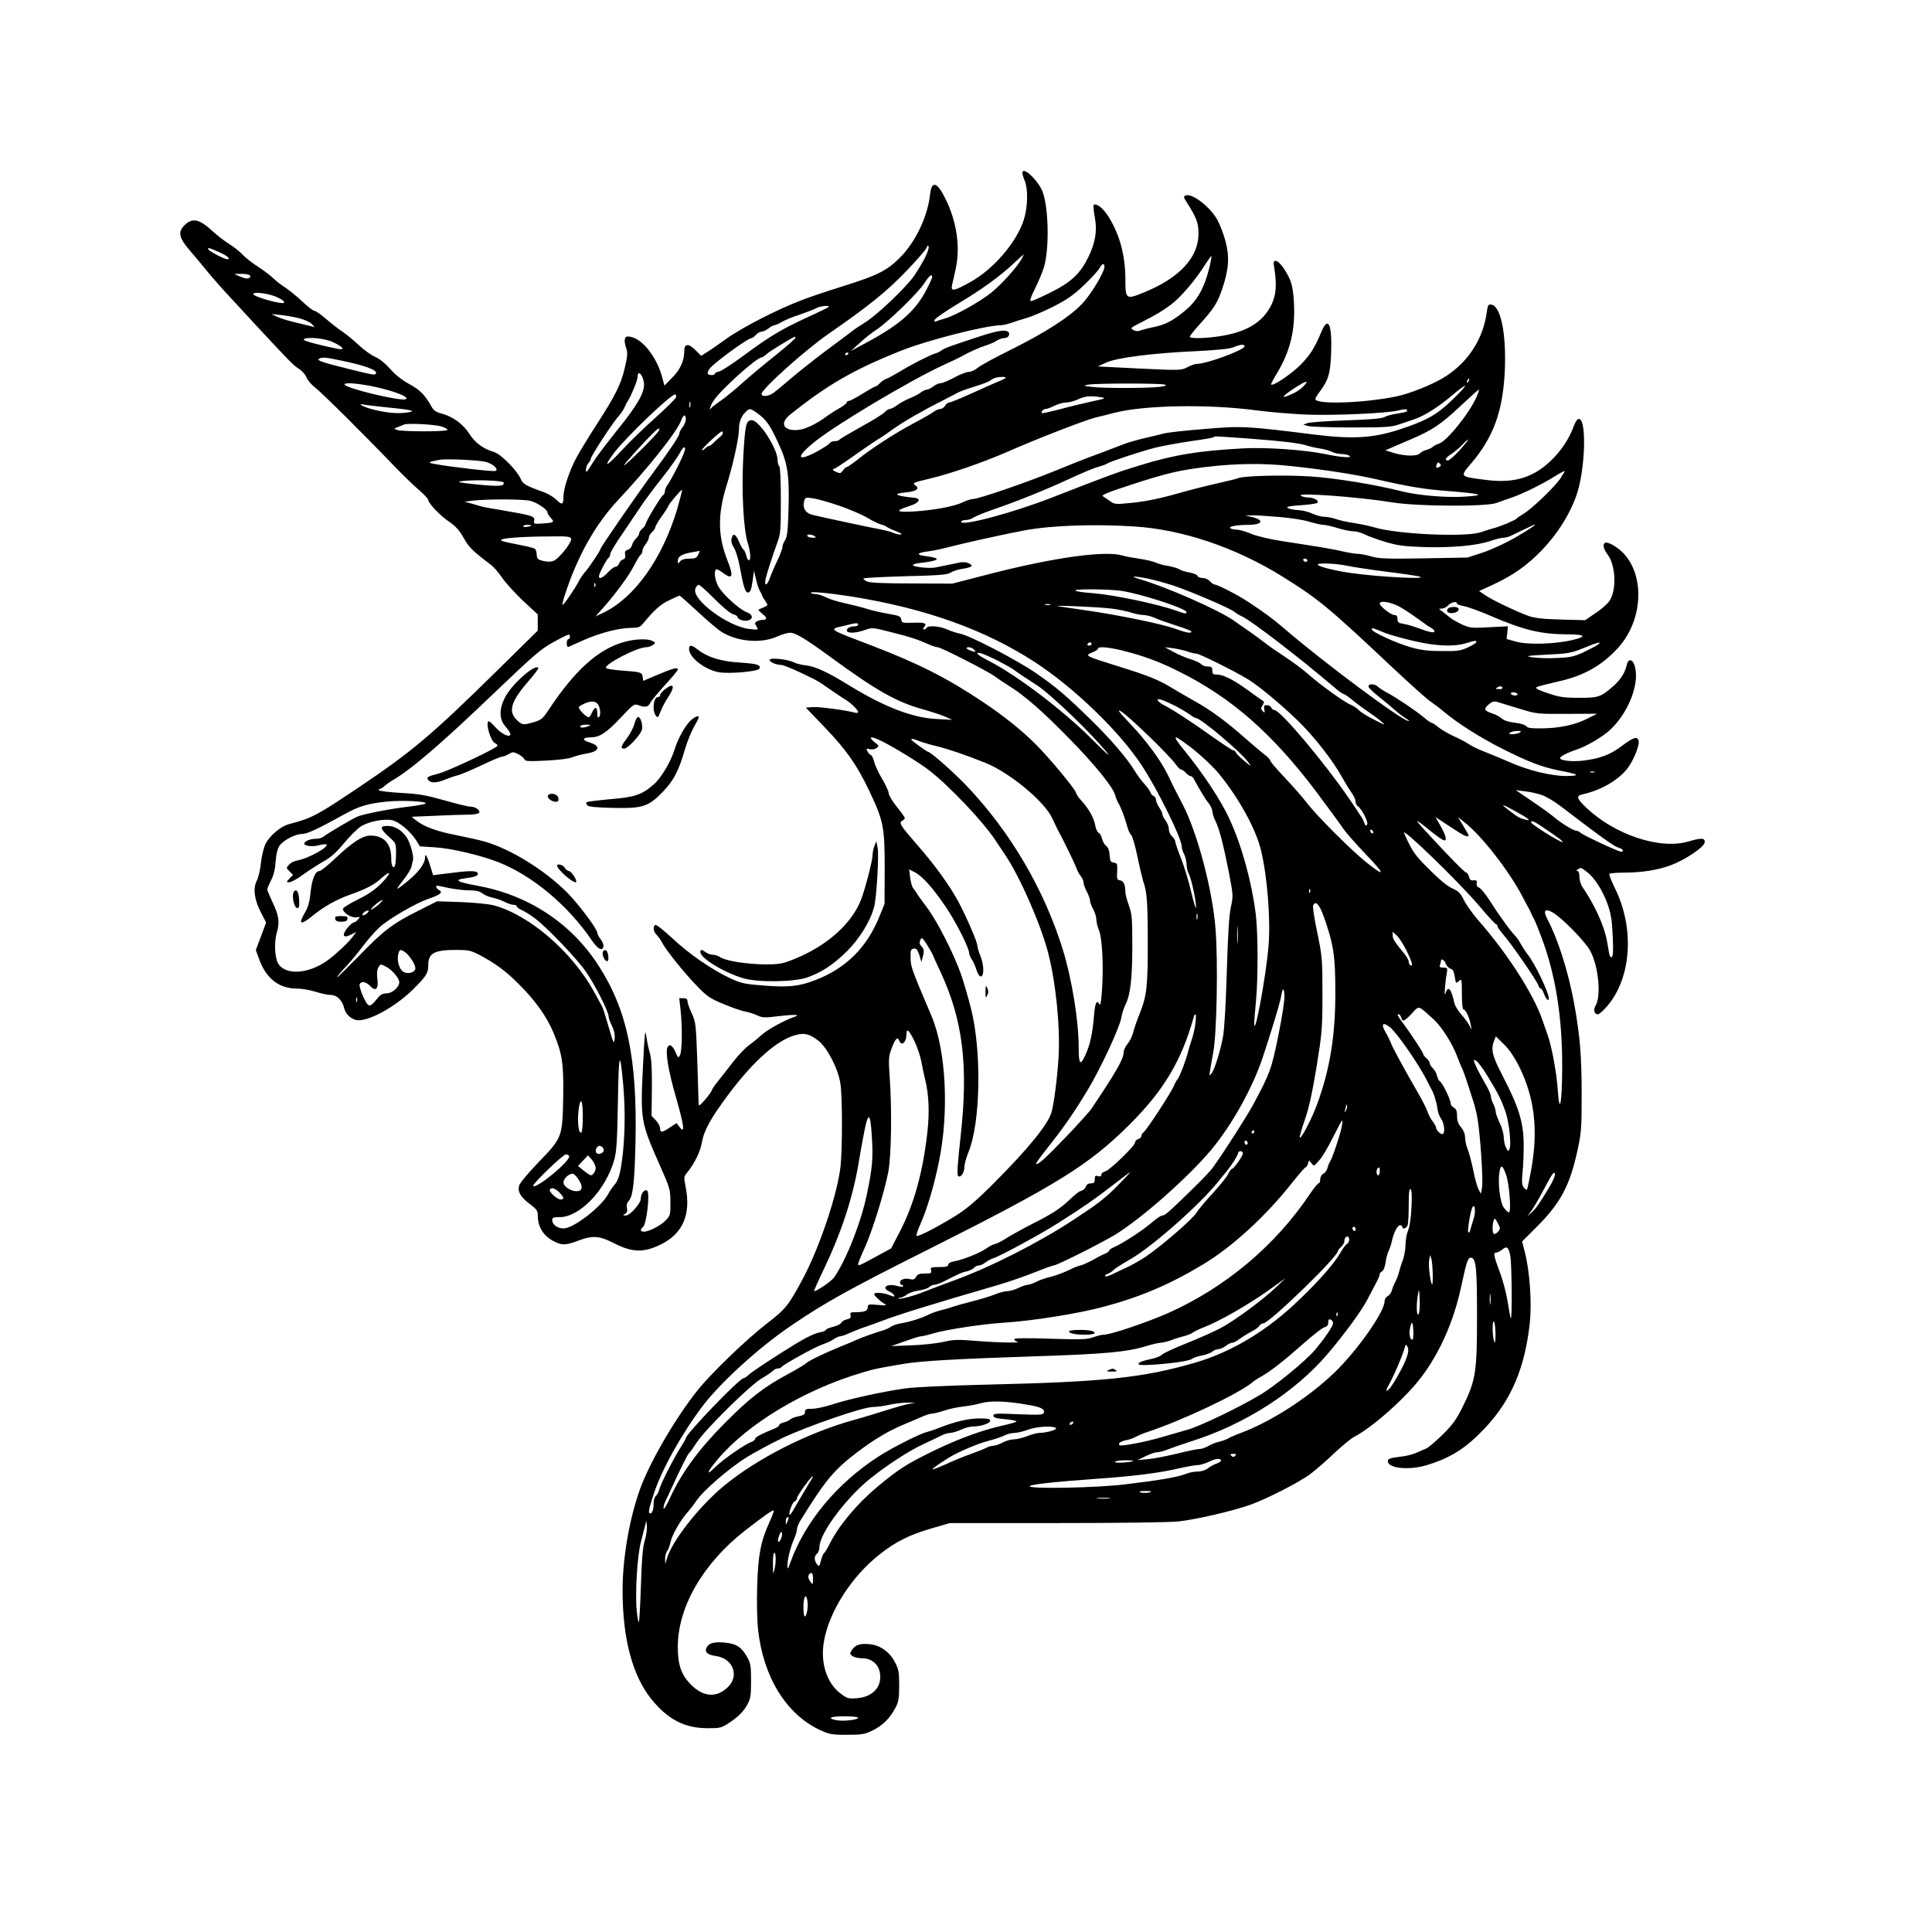 <?xml version="1.0" encoding="UTF-8" standalone="yes"?>
<svg version="1.0" xmlns="http://www.w3.org/2000/svg" width="900pt" height="900pt" viewBox="0 0 1200 1200" preserveAspectRatio="xMidYMid meet">
  <g transform="translate(0,1200) scale(0.1,-0.1)" fill="#000000" stroke="none">
    <path d="M6350 10926 c0 -7 7 -30 15 -49 21 -51 19 -162 -5 -239 -43 -140
-190 -312 -335 -391 -101 -56 -120 -59 -112 -19 4 15 14 61 23 102 30 138 6
298 -66 440 -50 101 -84 109 -93 23 -15 -138 -91 -298 -189 -395 -82 -81 -139
-109 -359 -178 -90 -28 -204 -66 -254 -86 -154 -59 -371 -171 -466 -240 -50
-36 -105 -74 -122 -84 l-32 -20 -37 37 c-43 42 -68 39 -68 -8 0 -60 -24 -113
-74 -164 l-49 -50 -13 48 c-36 138 -135 257 -215 257 -22 0 -25 -29 -8 -77 8
-24 6 -49 -10 -117 -25 -105 -58 -171 -174 -351 -50 -77 -107 -171 -128 -210
-41 -76 -79 -190 -79 -235 0 -55 -8 -60 -43 -25 -18 17 -54 40 -82 49 -109 39
-128 50 -141 82 -22 51 -120 151 -162 165 -72 22 -121 58 -157 115 -39 61
-105 108 -174 126 -32 8 -48 19 -60 41 -40 72 -70 104 -138 141 -46 25 -88 58
-119 94 -29 33 -65 63 -93 75 -25 11 -70 43 -101 72 -30 28 -75 66 -100 83
-25 16 -72 53 -105 81 -32 28 -65 51 -73 51 -8 0 -41 26 -75 58 -34 32 -81 70
-105 86 -24 15 -58 41 -75 58 -18 17 -61 50 -97 73 -36 23 -78 57 -95 75 -16
18 -55 48 -85 67 -30 19 -73 52 -95 73 -85 79 -128 90 -177 43 -44 -42 -38
-77 27 -154 30 -35 81 -95 112 -134 31 -38 91 -106 133 -151 41 -45 122 -132
180 -195 199 -214 224 -240 257 -260 19 -12 40 -36 47 -54 8 -18 31 -45 52
-61 39 -29 307 -295 489 -485 55 -57 126 -126 158 -153 31 -27 57 -54 57 -61
0 -21 77 -101 132 -137 38 -26 61 -52 88 -99 33 -59 54 -80 173 -170 15 -12
45 -47 67 -79 21 -31 80 -95 129 -142 l91 -84 0 -51 0 -50 -248 -244 c-409
-403 -533 -508 -872 -735 -255 -171 -280 -184 -425 -223 -51 -13 -119 -71
-145 -121 -11 -21 -24 -74 -29 -117 -4 -43 -16 -94 -26 -113 -25 -48 -15 -120
26 -198 l32 -62 -32 -86 -32 -85 25 -68 c44 -112 122 -171 229 -171 30 0 83
-9 117 -20 34 -11 77 -20 96 -20 36 0 70 -33 81 -79 8 -38 41 -70 78 -77 68
-12 237 79 350 190 83 83 95 101 95 151 0 75 36 95 176 95 71 0 89 -4 138 -29
101 -53 170 -104 246 -181 105 -104 173 -200 216 -300 57 -135 66 -197 62
-415 -5 -239 -6 -242 -157 -398 -64 -67 -113 -126 -117 -142 -10 -38 11 -72
69 -115 38 -28 47 -41 47 -65 0 -76 34 -131 102 -166 49 -25 74 -24 155 7 82
31 127 28 211 -15 116 -60 186 -63 289 -14 144 67 197 189 161 365 -11 54 -11
60 10 85 47 59 81 128 91 185 14 78 54 151 169 305 153 204 300 334 413 364
56 15 85 8 141 -34 55 -42 123 -172 138 -267 12 -80 13 -394 1 -512 -18 -170
-129 -502 -233 -698 -90 -168 -108 -191 -224 -280 -128 -99 -340 -303 -427
-410 -137 -170 -301 -450 -362 -620 -67 -187 -109 -434 -108 -635 1 -296 62
-524 180 -670 101 -124 203 -178 344 -179 78 -1 89 2 130 28 63 41 98 75 122
121 19 34 22 56 22 145 0 94 -3 110 -25 149 -34 60 -66 81 -132 88 -69 7 -104
-1 -118 -28 -16 -29 2 -47 58 -55 107 -16 146 -125 71 -195 -71 -67 -153 -59
-231 21 -57 59 -78 121 -78 231 0 249 158 521 421 725 128 99 169 127 175 122
2 -3 -10 -36 -27 -73 -54 -119 -70 -202 -76 -395 -3 -104 -1 -216 6 -275 32
-290 174 -521 381 -619 60 -28 74 -31 170 -31 95 0 111 3 162 28 61 30 105 74
140 140 19 35 23 58 23 137 0 83 -3 102 -26 145 -31 62 -90 105 -152 112 -62
7 -93 -2 -114 -33 -16 -25 -16 -27 2 -40 10 -8 38 -14 62 -14 58 0 102 -39
109 -95 12 -84 -47 -146 -145 -153 -52 -4 -60 -1 -101 30 -87 66 -127 195
-101 330 33 182 173 399 344 533 100 80 190 124 330 164 l107 31 659 0 c380 0
701 4 759 10 111 12 337 64 452 105 102 37 297 137 368 189 31 23 98 81 147
128 50 47 106 93 125 103 113 58 324 245 420 374 116 155 200 347 246 561 33
155 42 182 62 178 30 -6 36 -61 36 -363 0 -348 -7 -397 -90 -565 -38 -76 -62
-110 -123 -170 -42 -41 -87 -80 -101 -86 -14 -6 -42 -19 -64 -28 -21 -9 -59
-19 -85 -22 -75 -9 -91 -14 -91 -29 0 -46 134 -59 246 -24 149 46 242 106 361
233 161 173 244 369 275 650 13 124 0 315 -30 435 l-18 70 88 88 c149 148 209
259 256 478 24 109 26 140 26 345 0 246 -11 374 -49 580 -36 190 -100 391
-162 507 -29 55 -20 72 25 49 57 -29 207 -182 240 -243 51 -96 68 -281 32
-340 -15 -24 -7 -53 14 -53 8 0 33 21 55 47 154 174 176 487 51 737 -21 44
-37 83 -34 88 3 4 42 8 87 8 113 0 209 15 292 45 90 33 209 112 213 143 4 28
-21 29 -99 6 -177 -54 -464 42 -641 214 -55 53 -59 69 -20 78 110 24 212 81
274 153 38 45 82 147 76 178 -6 32 -32 25 -104 -30 -75 -56 -136 -79 -247 -92
-63 -7 -137 1 -137 16 0 11 44 34 105 54 64 22 163 81 208 124 119 113 187
301 147 405 -13 34 -38 33 -45 -1 -11 -50 -38 -94 -85 -135 -76 -67 -92 -73
-215 -72 -94 0 -122 5 -193 29 -59 20 -79 31 -68 37 8 5 65 19 125 33 166 36
277 98 380 210 174 191 168 507 -11 627 -22 16 -49 28 -60 28 -26 0 -23 -35 7
-74 51 -67 57 -220 12 -288 -12 -18 -51 -53 -87 -76 l-64 -44 -151 4 c-111 3
-163 9 -200 22 -73 26 -226 99 -270 129 l-38 26 87 40 c125 58 211 119 302
213 96 100 172 219 214 337 55 150 67 470 19 479 -11 2 -21 -12 -34 -45 -29
-79 -80 -156 -144 -216 -109 -104 -229 -140 -399 -118 -168 21 -166 19 -95
102 140 164 199 327 210 584 9 225 -26 395 -84 403 -19 3 -22 -3 -28 -45 -22
-164 -111 -305 -250 -397 -73 -49 -228 -112 -320 -130 -209 -41 -495 -49 -495
-14 0 5 11 24 24 41 58 78 69 115 74 247 6 175 -18 229 -59 133 -44 -104 -66
-140 -126 -204 -55 -57 -176 -140 -188 -127 -2 2 14 33 36 69 83 138 115 268
106 440 -4 68 -11 111 -26 145 -28 62 -68 114 -88 114 -13 0 -15 -8 -7 -52 15
-100 10 -161 -19 -221 -52 -105 -145 -164 -301 -192 -98 -17 -206 -20 -206 -6
0 5 26 38 58 73 93 103 112 133 144 225 41 124 46 198 19 298 -12 44 -34 101
-49 128 -43 80 -157 169 -197 153 -15 -6 -15 -9 4 -39 63 -99 75 -131 75 -197
1 -148 -117 -276 -338 -366 -112 -46 -116 -43 -116 78 0 151 -35 282 -107 396
-31 49 -75 83 -90 69 -3 -4 0 -38 7 -76 16 -85 4 -156 -40 -248 -51 -103 -106
-155 -232 -218 -60 -30 -116 -55 -124 -55 -10 0 -3 22 25 78 21 42 46 102 55
132 37 124 28 401 -15 485 -38 73 -119 142 -119 101z m-606 -529 c-15 -29 -44
-77 -64 -107 -49 -72 -227 -242 -304 -291 -34 -21 -70 -45 -81 -54 -11 -9 -82
-62 -159 -119 -76 -57 -177 -137 -225 -178 -47 -41 -97 -82 -111 -91 -29 -20
-70 -22 -70 -4 0 30 271 273 417 374 242 167 362 264 476 383 65 67 124 134
130 148 10 21 13 22 15 8 2 -9 -9 -40 -24 -69z m-4383 37 c54 -24 75 -44 49
-44 -16 0 -108 48 -115 60 -9 15 2 12 66 -16z m4988 -36 c-26 -51 -128 -165
-195 -218 -72 -57 -221 -140 -284 -158 -19 -5 -43 -13 -53 -17 -13 -6 -16 -3
-11 9 3 9 66 52 140 97 155 93 264 172 349 252 33 31 61 56 63 57 1 0 -3 -10
-9 -22z m1166 -46 c-34 -144 -79 -223 -167 -292 -67 -54 -115 -78 -180 -91
-29 -6 -65 -15 -80 -20 -19 -8 -33 -7 -48 1 -21 11 -19 14 41 44 102 52 131
69 191 113 60 45 151 150 211 246 20 31 39 57 41 57 2 0 -2 -26 -9 -58z m-655
-8 c0 -34 -86 -177 -140 -232 -77 -81 -225 -176 -437 -282 -100 -49 -195 -101
-211 -115 -16 -14 -41 -25 -56 -25 -14 0 -54 -16 -89 -35 -35 -19 -73 -35 -84
-35 -11 0 -32 -9 -46 -20 -14 -11 -32 -20 -40 -20 -8 0 -25 -8 -38 -18 -13
-10 -44 -26 -69 -36 -25 -10 -59 -29 -77 -42 -17 -13 -38 -24 -46 -24 -8 0
-22 -9 -32 -20 -11 -12 -77 -53 -147 -91 -70 -39 -131 -75 -134 -80 -3 -5 -16
-9 -29 -9 -13 0 -28 -6 -32 -13 -4 -7 -39 -30 -76 -50 -125 -68 -138 -40 -24
53 128 106 585 379 803 481 60 27 116 54 124 59 32 20 107 53 148 66 23 7 52
20 64 29 13 8 33 15 46 15 27 0 41 28 21 41 -20 13 -77 2 -194 -37 -170 -56
-199 -67 -215 -79 -8 -7 -26 -16 -40 -20 -36 -11 -150 -69 -223 -114 -35 -21
-72 -41 -84 -45 -11 -4 -28 -15 -38 -26 -10 -11 -22 -20 -26 -20 -5 0 -41 -20
-81 -45 -40 -25 -78 -45 -85 -45 -7 0 -13 -4 -13 -9 0 -5 -21 -22 -47 -37 -27
-15 -59 -36 -73 -46 -68 -52 -142 -87 -189 -89 -87 -5 -109 44 -43 96 228 183
394 279 682 394 163 66 529 160 629 161 14 1 44 8 66 16 22 8 64 21 92 29 29
8 102 39 162 69 87 44 126 71 193 134 46 44 90 92 97 106 16 29 31 34 31 10z
m-5316 -50 c20 -8 11 -24 -12 -24 -9 1 -30 7 -47 15 l-30 13 37 1 c20 1 43 -2
52 -5z m4246 -15 c0 -7 -20 -49 -44 -94 -67 -122 -164 -206 -368 -315 l-93
-50 55 50 c30 28 79 67 109 86 70 47 254 225 293 286 30 47 48 60 48 37z
m-4071 -124 c38 -18 51 -29 44 -36 -11 -11 -178 35 -189 52 -12 20 93 8 145
-16z m3427 -62 c-3 -4 -62 -32 -129 -63 -161 -74 -235 -118 -392 -234 -71 -53
-142 -99 -157 -103 -16 -3 -28 -9 -28 -14 0 -11 -37 -12 -44 -1 -3 5 2 18 10
30 24 35 239 192 262 192 5 0 17 9 27 20 10 11 26 20 35 20 10 0 29 9 43 20
14 11 31 20 37 20 7 0 27 9 44 19 17 11 67 32 111 46 44 15 91 33 105 41 26
14 89 20 76 7z m-3291 -69 c33 -8 69 -24 80 -35 l20 -21 -20 5 c-11 3 -54 13
-95 23 -41 9 -93 25 -115 35 l-40 18 55 -5 c30 -3 82 -12 115 -20z m3085 -123
c0 -5 -53 -51 -117 -103 -65 -51 -158 -129 -208 -173 -49 -45 -112 -96 -140
-115 -27 -19 -53 -38 -57 -44 -17 -25 -7 11 12 42 40 65 269 272 301 272 5 0
19 10 31 21 17 16 145 95 176 108 1 1 2 -3 2 -8z m-2874 -25 c65 -30 82 -52
33 -43 -116 23 -218 51 -213 58 11 19 128 9 180 -15z m5664 -27 c0 -22 -234
-109 -295 -109 -12 0 -39 -9 -60 -21 -39 -20 -44 -20 -299 -8 l-258 13 53 24
c69 31 291 59 560 71 134 7 206 14 230 24 41 18 69 21 69 6z m-2460 -43 c0 -3
-4 -8 -10 -11 -5 -3 -10 -1 -10 4 0 6 5 11 10 11 6 0 10 -2 10 -4z m-3149 -46
c148 -30 226 -60 214 -80 -7 -11 -13 -10 -160 26 -173 43 -209 55 -194 65 20
12 36 11 140 -11z m1879 -147 c1 -56 -43 -132 -161 -278 -66 -82 -137 -176
-156 -207 -20 -32 -37 -58 -39 -58 -11 0 -2 41 11 54 8 8 15 21 15 28 0 15
141 231 176 268 12 14 28 36 33 50 6 14 15 32 21 40 21 33 60 128 60 147 0 54
38 11 40 -44z m2245 39 c-6 -5 -26 -15 -45 -22 -19 -8 -92 -40 -162 -72 -70
-32 -134 -58 -142 -58 -8 0 -20 -9 -26 -20 -6 -11 -19 -20 -29 -20 -10 0 -29
-8 -42 -18 -13 -10 -69 -42 -124 -71 -112 -59 -271 -162 -351 -228 -30 -23
-58 -43 -63 -43 -6 0 -17 -10 -25 -22 -14 -19 -18 -20 -43 -9 -23 11 -25 15
-11 20 9 3 40 23 70 44 115 81 184 128 212 145 16 9 56 37 89 61 59 42 180
112 302 173 33 17 67 35 75 39 26 15 52 26 130 50 41 13 82 28 90 35 21 16 41
22 75 23 16 1 25 -3 20 -7z m2878 -17 c-3 -9 -8 -14 -10 -11 -3 3 -2 9 2 15 9
16 15 13 8 -4z m-1024 -31 c-24 -26 -57 -46 -105 -64 -41 -16 -19 7 49 51 70
45 91 50 56 13z m-5808 1 c136 -26 255 -69 230 -84 -26 -17 -381 69 -381 91 0
12 60 9 151 -7z m4944 6 c14 -6 5 -9 -35 -14 -73 -9 -351 -9 -420 0 -53 7 -54
8 -20 14 50 9 451 9 475 0z m1783 -97 c-97 -93 -160 -128 -336 -185 -156 -50
-285 -57 -512 -29 -432 54 -455 55 -682 36 -117 -9 -231 -22 -253 -27 -22 -6
-76 -19 -120 -29 -44 -10 -100 -26 -125 -35 -25 -10 -74 -28 -110 -42 -36 -14
-87 -33 -115 -43 -27 -10 -128 -50 -223 -89 -184 -74 -466 -171 -502 -171 -11
0 -38 -9 -59 -19 -49 -26 -182 -50 -306 -58 -112 -6 -119 4 -24 35 58 18 74
45 29 50 -122 12 -141 26 -50 34 61 6 84 23 57 42 -22 17 -20 17 95 45 121 29
315 96 457 157 197 87 494 202 563 220 35 8 88 22 119 30 189 48 585 55 884
15 83 -11 220 -22 305 -26 178 -7 502 8 573 25 26 7 51 10 54 6 11 -11 -4 -17
-59 -25 -29 -4 -64 -13 -78 -21 -18 -10 -89 -16 -240 -21 -118 -4 -226 -12
-240 -17 l-25 -10 30 -8 c17 -5 138 -9 270 -9 208 0 247 2 295 19 30 10 73 25
95 32 62 21 154 79 235 149 41 35 77 61 80 58 3 -2 -34 -43 -82 -89z m157 29
c-42 -102 -187 -283 -238 -299 -12 -3 -29 -12 -37 -19 -8 -8 -27 -16 -42 -20
-15 -4 -32 -13 -39 -21 -16 -19 -92 -18 -160 2 l-54 17 30 13 c17 8 72 31 123
53 137 58 192 95 313 209 60 56 111 102 114 102 3 0 -2 -17 -10 -37z m-4975
-8 c0 -8 -55 -63 -123 -124 -68 -60 -164 -153 -215 -208 -97 -105 -120 -113
-48 -16 72 95 349 361 379 363 4 0 7 -7 7 -15z m2635 -2 c38 -6 35 -8 -60 -28
-55 -12 -145 -34 -199 -49 -55 -14 -101 -24 -104 -22 -8 8 9 26 24 26 8 0 32
9 54 20 22 11 54 20 72 20 18 0 51 9 73 19 43 21 78 24 140 14z m-2548 -60
c-3 -10 -5 -4 -5 12 0 17 2 24 5 18 2 -7 2 -21 0 -30z m-1877 -4 c157 -15 186
-24 105 -33 -61 -6 -133 2 -217 26 -49 14 -81 35 -38 25 14 -3 81 -11 150 -18z
m2297 -38 c51 -37 75 -70 124 -176 61 -129 72 -198 67 -407 -4 -143 -8 -181
-21 -202 -10 -14 -17 -33 -17 -43 0 -10 -15 -50 -33 -88 -19 -39 -39 -87 -46
-107 -16 -47 -35 -51 -26 -5 8 36 43 144 74 229 19 51 21 79 21 262 0 126 -4
207 -10 211 -5 3 -10 20 -10 36 0 72 -114 249 -161 249 -35 0 -41 -28 -52
-221 -12 -213 0 -456 28 -543 17 -55 20 -106 6 -106 -5 0 -12 13 -16 30 -4 16
-11 33 -17 36 -5 3 -18 26 -28 50 -22 49 -37 56 -46 19 -4 -16 1 -36 15 -58
12 -19 28 -72 36 -118 21 -117 34 -159 49 -159 17 0 23 16 32 82 l7 53 12 -50
c6 -27 16 -59 22 -70 7 -11 14 -27 17 -35 3 -8 13 -25 22 -37 15 -22 15 -23
-12 -35 -16 -7 -31 -13 -33 -15 -2 -1 8 -12 22 -24 33 -25 34 -39 5 -39 -13 0
-30 -5 -38 -10 -13 -8 -13 -13 -1 -31 13 -22 13 -22 -42 -16 -133 13 -362 183
-338 250 4 12 13 23 19 25 6 2 50 -37 99 -87 50 -50 100 -92 116 -96 15 -4 27
-11 27 -16 0 -15 39 -30 65 -23 36 9 32 38 -8 52 -45 16 -153 115 -177 163
-20 38 -26 89 -13 102 3 4 21 -4 39 -18 63 -48 73 -29 35 67 -63 157 -65 289
-8 473 39 124 77 296 77 349 0 44 13 79 40 106 26 26 29 26 77 -9z m-447 -35
c0 -13 -9 -35 -20 -49 -11 -14 -20 -31 -20 -38 0 -16 -55 -99 -159 -239 -99
-134 -331 -469 -331 -479 0 -10 -76 -124 -98 -146 -10 -11 -27 -36 -37 -55
-25 -49 -96 -152 -101 -147 -2 2 4 31 15 63 78 241 189 437 330 588 186 198
369 428 392 495 13 37 29 41 29 7z m-1517 -45 c20 -7 37 -16 37 -21 0 -12
-286 -12 -315 0 -19 7 -19 8 5 17 14 6 32 13 40 16 23 10 190 1 233 -12z
m1348 -28 c-13 -24 -203 -213 -214 -213 -8 0 112 133 186 206 27 27 41 30 28
7z m399 -13 c0 -5 -7 -15 -16 -22 -9 -7 -26 -23 -39 -35 -12 -13 -26 -23 -30
-23 -5 0 -17 -7 -27 -17 -10 -9 -18 -12 -18 -8 0 10 112 115 123 115 4 0 7 -4
7 -10z m3280 -35 c209 -16 312 -29 352 -44 13 -4 45 -12 73 -16 27 -4 62 -13
77 -21 15 -8 42 -14 60 -14 18 0 40 -5 48 -10 26 -16 -48 -12 -151 10 -127 26
-369 43 -509 35 -275 -15 -425 -39 -642 -106 -135 -41 -171 -54 -538 -197
-244 -96 -570 -183 -570 -153 0 6 12 11 28 11 15 0 38 7 50 16 12 8 66 30 120
49 144 49 309 115 468 188 77 36 160 71 185 77 24 7 49 15 54 20 16 12 212 77
303 100 46 11 145 29 219 40 74 10 138 21 141 24 7 8 -3 8 232 -9z m1334 -27
c-47 -58 -99 -108 -111 -108 -23 0 -14 18 20 39 17 11 48 36 66 55 39 40 54
48 25 14z m-4889 -135 c-27 -54 -57 -109 -67 -122 -10 -13 -18 -32 -18 -42 0
-10 -6 -22 -13 -26 -14 -9 -107 -164 -107 -179 0 -5 -9 -17 -20 -27 -11 -9
-20 -23 -20 -30 0 -8 -9 -22 -19 -31 -11 -10 -22 -28 -25 -41 -3 -13 -15 -27
-27 -30 -16 -5 -20 -13 -16 -31 3 -17 -1 -25 -14 -29 -10 -3 -21 -15 -24 -26
-4 -10 -13 -19 -21 -19 -9 0 -30 -16 -48 -35 -33 -35 -56 -45 -56 -25 0 16 48
108 60 115 5 3 10 14 10 23 0 9 34 67 76 127 41 61 94 139 118 175 24 36 81
112 127 170 46 58 95 127 109 152 16 31 28 44 34 38 6 -6 -8 -45 -39 -107z
m-1194 17 c45 -13 79 -47 56 -55 -14 -6 -278 25 -377 43 -47 9 -43 12 30 26
41 8 252 -2 291 -14z m5919 -30 c-18 -11 -24 -6 -16 16 5 14 9 15 19 5 9 -9 9
-14 -3 -21z m-920 5 c198 -21 400 -52 525 -81 206 -47 300 -63 450 -74 206
-17 236 -25 115 -34 -118 -9 -301 6 -406 33 -166 42 -412 82 -569 92 -160 10
-415 4 -444 -11 -9 -4 -61 -17 -116 -29 -55 -12 -172 -41 -260 -66 -108 -31
-198 -49 -275 -57 -115 -12 -116 -12 -150 13 -19 13 -37 25 -40 27 -11 7 33
25 178 72 218 71 298 90 467 110 188 22 352 24 525 5z m1672 -77 c-39 -56
-176 -187 -227 -218 -22 -13 -42 -27 -45 -31 -8 -10 -100 -49 -140 -59 -19 -5
-55 -16 -80 -25 -91 -33 -523 -14 -666 30 -27 8 -82 20 -122 26 -40 5 -91 17
-114 25 -22 8 -55 14 -72 14 -17 0 -51 9 -75 20 -24 11 -60 20 -80 21 -20 1
-47 4 -61 9 -35 10 -11 17 82 23 43 3 83 9 89 13 18 11 -19 34 -55 34 -17 0
-38 5 -46 11 -30 21 355 -7 565 -41 156 -26 585 -28 650 -4 22 8 66 24 99 35
66 23 184 81 266 132 30 19 57 33 58 31 2 -1 -10 -22 -26 -46z m-6564 -25 c7
-23 -29 -26 -166 -12 -108 11 -129 15 -97 20 71 11 258 5 263 -8z m1077 -169
c-92 -305 -263 -545 -454 -638 l-52 -25 53 60 c79 90 157 197 189 261 16 31
33 59 39 63 5 3 10 14 10 23 0 9 9 28 20 42 11 14 20 32 20 41 0 9 9 24 20 34
11 10 20 23 20 30 0 6 18 37 40 68 22 30 40 59 40 62 0 10 82 107 86 102 2 -2
-12 -57 -31 -123z m1007 25 c65 -22 143 -56 175 -75 32 -19 69 -37 83 -41 14
-3 30 -10 37 -15 6 -5 33 -18 60 -28 33 -13 41 -19 25 -20 -13 0 -32 5 -43 10
-10 6 -45 15 -76 21 -61 11 -361 75 -426 91 -43 10 -63 42 -53 83 7 26 9 27
54 20 26 -3 100 -24 164 -46z m-1917 30 c44 -12 105 -54 105 -71 0 -7 10 -22
21 -35 26 -27 20 -30 -57 -35 -47 -3 -50 -2 -46 19 5 26 -13 32 -195 63 -67
11 -128 22 -135 25 -7 2 -33 10 -58 17 l-45 12 55 7 c96 10 313 9 355 -2z
m4651 -100 c71 -6 155 -19 188 -30 34 -10 72 -19 86 -19 14 0 54 -9 88 -20 35
-11 79 -20 98 -20 19 0 52 -9 72 -20 20 -10 78 -31 127 -46 75 -22 115 -28
240 -32 173 -5 330 9 412 38 32 11 68 20 81 20 13 0 36 6 50 14 30 15 122 58
137 65 33 13 -24 -26 -115 -79 -58 -33 -148 -75 -200 -92 l-95 -31 -271 -5
c-229 -4 -280 -2 -327 12 -30 9 -68 16 -84 16 -15 0 -57 7 -93 15 -64 15 -117
24 -377 64 -77 12 -158 31 -193 46 -32 14 -72 25 -87 25 -15 0 -34 4 -41 9
-16 10 40 21 113 21 88 1 100 30 20 49 l-40 9 42 1 c23 1 99 -4 169 -10z
m-4646 -53 c0 -2 -11 -6 -25 -8 -14 -3 -25 -1 -25 3 0 5 11 9 25 9 14 0 25 -2
25 -4z m3745 -6 c301 -19 631 -131 922 -312 223 -139 287 -192 684 -566 107
-100 212 -195 234 -209 22 -15 63 -46 90 -69 83 -69 213 -151 345 -219 167
-85 258 -120 365 -141 123 -23 136 -33 44 -34 -94 0 -238 35 -352 86 -45 20
-114 48 -154 64 -39 15 -85 37 -101 49 -17 11 -59 34 -94 49 -34 16 -77 41
-94 55 -18 15 -36 27 -41 27 -5 0 -27 15 -49 34 -46 39 -169 122 -227 153 -23
12 -49 29 -58 37 -19 20 -59 21 -59 2 0 -7 28 -35 63 -62 34 -27 80 -65 102
-85 22 -20 54 -44 70 -53 19 -11 22 -16 10 -13 -52 11 -530 368 -767 572 -75
64 -114 93 -224 166 -66 44 -193 109 -212 109 -5 0 -17 9 -27 20 -10 11 -30
20 -45 20 -16 0 -30 6 -33 14 -3 7 -25 16 -49 20 -23 4 -52 13 -63 20 -11 7
-42 16 -70 21 -27 4 -61 13 -75 20 -14 7 -59 18 -100 24 -41 6 -91 15 -110 21
-107 31 -420 -12 -815 -113 l-240 -62 -250 1 c-174 0 -259 4 -279 12 -16 7
-26 16 -22 19 4 4 121 10 261 14 210 5 258 9 279 22 13 9 44 19 68 23 66 10
78 20 45 35 -23 10 -40 10 -100 -4 -40 -8 -89 -18 -109 -22 -43 -7 -138 4
-138 16 0 4 26 11 58 14 109 13 120 28 27 40 -67 8 -64 21 8 30 28 3 84 15
122 25 91 24 365 85 480 106 167 31 436 40 680 24z m-1985 -60 c12 -8 9 -10
-12 -10 -15 0 -30 5 -33 10 -8 13 25 13 45 0z m-1513 -15 c8 -22 -76 -127
-110 -139 -16 -6 -41 -6 -64 0 -32 8 -38 13 -39 37 -1 15 -5 32 -10 37 -5 5
-45 16 -89 24 -119 24 -128 26 -120 34 10 10 129 19 288 20 116 2 139 0 144
-13z m790 -100 c-10 -21 -19 -25 -56 -25 -30 0 -48 -6 -57 -17 -12 -17 -13
-16 -14 4 0 27 26 42 89 53 25 4 47 8 48 9 0 0 -4 -10 -10 -24z m3783 -35 c0
-5 -4 -10 -9 -10 -6 0 -13 5 -16 10 -3 6 1 10 9 10 9 0 16 -4 16 -10z m247
-34 c37 -8 144 -24 237 -36 92 -11 185 -25 205 -29 90 -22 -235 -6 -419 20
-91 13 -192 37 -204 50 -15 14 104 11 181 -5z m-1232 -81 c38 -8 106 -27 150
-41 109 -36 355 -142 380 -163 11 -9 32 -22 48 -29 53 -22 370 -266 572 -439
27 -24 54 -43 59 -43 5 0 30 -17 55 -37 25 -21 71 -55 101 -75 30 -21 69 -49
85 -64 25 -21 15 -18 -50 16 -44 22 -87 49 -96 60 -9 10 -31 25 -50 33 -42 17
-196 129 -265 191 -28 25 -88 70 -135 101 -46 30 -106 71 -132 92 -27 21 -77
57 -110 80 -34 24 -73 50 -86 60 -99 68 -418 208 -586 257 -66 19 -28 19 60 1z
m-3438 -47 c-3 -8 -6 -5 -6 6 -1 11 2 17 5 13 3 -3 4 -12 1 -19z m3268 -28
c118 -17 405 -110 405 -132 0 -12 -12 -10 -61 8 -118 42 -388 99 -524 110 -49
3 -97 10 -105 15 -21 12 199 11 285 -1z m-1677 -35 c462 -74 832 -207 1142
-409 243 -159 520 -426 659 -636 99 -149 251 -457 251 -508 0 -11 7 -33 15
-48 8 -16 15 -44 15 -62 0 -18 6 -45 14 -60 17 -33 46 -169 45 -209 0 -15 -14
28 -30 96 -16 69 -45 164 -64 211 -19 48 -35 94 -35 102 0 8 -9 23 -20 33 -11
10 -20 30 -20 45 0 15 -9 39 -20 53 -11 14 -20 31 -20 39 0 7 -9 27 -20 43
-11 17 -20 38 -20 48 0 10 -7 20 -15 23 -8 3 -17 14 -20 24 -3 9 -20 33 -38
52 -18 20 -45 56 -60 82 -48 78 -149 196 -268 312 -158 155 -221 208 -344 293
-117 81 -419 238 -475 246 -19 4 -54 15 -78 26 -45 20 -117 26 -127 9 -3 -5
-11 -10 -17 -10 -6 0 -6 6 2 15 20 24 4 30 -70 27 -64 -2 -69 -1 -72 20 -3 20
-13 24 -78 35 -41 7 -104 21 -141 33 -36 11 -98 26 -138 35 -39 8 -89 24 -111
35 -21 11 -50 20 -64 20 -14 0 -27 4 -30 8 -6 10 119 -2 252 -23z m-959 -90
c56 -52 120 -107 144 -124 95 -65 249 -81 351 -36 31 14 69 25 84 25 33 0 96
-38 252 -152 287 -210 409 -278 573 -324 50 -14 112 -34 137 -45 l45 -20 -96
5 c-151 7 -327 75 -548 211 -130 80 -207 116 -264 122 -29 3 -64 12 -79 20
-38 19 -148 30 -148 14 0 -13 41 -31 72 -31 11 0 64 -21 117 -46 118 -57 105
-49 191 -109 39 -27 81 -55 93 -62 30 -17 77 -63 77 -75 0 -6 -10 -8 -22 -4
-56 15 -219 37 -259 34 l-44 -3 116 -121 c137 -143 201 -234 279 -398 88 -186
95 -221 95 -481 l-1 -220 -32 -78 c-78 -193 -208 -322 -399 -395 -100 -39
-167 -46 -325 -33 -114 9 -135 13 -205 46 -115 54 -256 152 -360 250 -51 47
-97 84 -103 80 -16 -10 -12 -43 9 -62 10 -10 26 -32 34 -49 24 -46 139 -190
218 -270 61 -64 80 -76 167 -112 53 -22 114 -43 136 -46 21 -4 53 -15 72 -24
31 -14 46 -14 135 -3 94 11 136 9 93 -5 -53 -17 -163 -77 -196 -106 -20 -18
-57 -49 -83 -68 -26 -18 -71 -66 -101 -105 -29 -38 -72 -92 -94 -120 -22 -27
-40 -54 -40 -60 -1 -5 -19 -30 -40 -55 -38 -42 -40 -43 -41 -20 0 14 -4 131
-8 261 -8 225 -9 238 -34 294 -15 31 -27 66 -27 76 0 14 -7 19 -26 19 l-25 0
8 -72 c12 -106 10 -260 -4 -283 -10 -18 -12 -16 -26 17 -18 42 -36 56 -49 37
-18 -26 2 -148 53 -323 49 -173 55 -223 19 -175 l-18 23 -41 -27 c-49 -33 -61
-34 -61 -5 0 12 -12 34 -27 50 l-26 27 2 173 c1 126 -3 186 -13 219 -8 26 -18
73 -22 105 -7 49 -10 17 -20 -181 -17 -341 -15 -353 103 -620 64 -144 67 -153
67 -232 1 -77 -1 -83 -28 -112 -32 -33 -104 -71 -136 -71 -23 0 -26 13 -6 29
22 19 44 207 26 225 -14 14 -40 -17 -40 -49 0 -30 -67 -105 -93 -105 -20 1
-20 2 -4 11 12 7 15 17 11 35 -4 16 -1 31 10 43 27 30 37 107 43 361 12 526
-51 829 -233 1108 -170 261 -435 434 -751 491 -126 23 -148 36 -71 46 62 8 84
18 74 34 -9 14 -57 13 -179 -3 l-97 -12 -17 55 c-18 61 -33 86 -33 57 0 -40
-37 -90 -108 -149 -80 -65 -82 -63 -20 16 21 27 41 61 44 75 3 15 7 32 9 38 7
24 -17 111 -40 144 -31 45 -73 70 -119 70 -49 0 -46 -17 9 -67 44 -39 45 -42
45 -101 0 -33 -3 -67 -6 -76 -11 -29 -24 -5 -24 45 0 89 -46 139 -128 139 -50
0 -109 -38 -218 -140 -46 -44 -91 -80 -99 -80 -27 0 -47 -49 -56 -131 -5 -57
-15 -93 -33 -124 -46 -78 -31 -85 47 -22 70 57 145 99 234 131 99 35 147 60
194 103 61 55 60 30 -2 -33 -39 -40 -80 -68 -146 -101 -51 -25 -93 -51 -93
-58 0 -24 52 -57 82 -53 27 4 27 4 11 -14 -9 -10 -21 -18 -27 -18 -6 0 -24
-16 -40 -36 -35 -45 -24 -64 24 -39 l33 17 -21 -29 c-25 -34 -92 -98 -149
-142 -120 -91 -270 -103 -316 -24 -21 36 -25 135 -7 193 18 61 12 105 -25 181
-19 41 -35 79 -35 85 0 6 11 31 23 55 16 30 26 68 29 118 4 50 12 81 25 99 24
34 98 72 139 72 31 0 96 30 257 119 97 54 147 69 267 82 98 10 257 2 243 -12
-4 -4 -51 -13 -103 -19 -106 -12 -274 -44 -317 -61 -29 -11 -187 -104 -214
-126 -8 -7 -30 -13 -48 -13 -34 0 -71 -15 -71 -29 0 -16 50 -22 91 -11 23 6
44 8 47 5 16 -16 -113 -87 -179 -99 -20 -3 -44 -15 -54 -27 -18 -19 -18 -20 3
-41 l22 -22 -22 -23 c-21 -23 -21 -23 -1 -23 11 0 50 21 86 48 36 26 94 63
127 82 44 24 81 57 126 112 36 43 82 90 103 103 45 31 143 51 195 41 42 -8
115 -69 152 -127 l22 -36 94 -6 c102 -6 283 -49 393 -92 212 -83 433 -269 579
-483 38 -57 68 -73 74 -40 2 10 -6 30 -17 44 -12 15 -21 33 -21 40 0 24 -118
180 -187 250 -141 141 -352 271 -513 317 -30 9 -112 27 -182 41 -122 24 -196
52 -247 93 l-24 20 144 6 c79 4 172 7 206 7 36 0 65 5 69 12 9 15 -24 38 -55
38 -15 0 -87 18 -161 39 -113 32 -157 40 -268 46 -73 4 -135 12 -138 16 -3 5
0 9 5 9 6 0 19 8 29 18 10 9 31 24 46 33 119 68 304 227 642 551 240 229 282
266 360 309 99 54 104 55 104 34 0 -8 -4 -15 -10 -15 -5 0 -10 -12 -10 -26 0
-17 4 -24 13 -21 6 3 49 22 94 42 103 45 220 75 290 75 47 0 58 4 76 26 72 86
105 117 160 144 33 16 63 30 68 30 4 0 52 -43 108 -95z m4377 19 c32 -19 82
-53 109 -73 28 -21 60 -44 73 -50 12 -6 22 -17 22 -22 0 -13 -33 -6 -105 21
-27 10 -67 22 -87 25 -32 5 -38 10 -38 30 0 18 -5 25 -20 25 -20 0 -90 55 -90
71 0 23 79 8 136 -27z m344 27 c0 -5 19 -12 43 -16 23 -4 101 -32 172 -63 201
-86 307 -111 465 -112 117 0 130 -13 38 -35 -108 -26 -281 -31 -353 -10 l-57
16 4 40 4 39 -117 -6 c-110 -6 -119 -5 -170 18 -30 14 -65 35 -79 47 -14 11
-34 28 -45 36 -20 14 -20 14 1 15 11 0 29 9 39 20 18 20 55 28 55 11z m-2527
-8 c-7 -2 -21 -2 -30 0 -10 3 -4 5 12 5 17 0 24 -2 18 -5z m380 -23 c43 -5 99
-17 123 -25 25 -8 59 -15 77 -15 18 0 50 -9 72 -19 22 -10 82 -31 132 -47 51
-16 93 -32 93 -36 0 -14 -31 -9 -101 17 -80 29 -356 86 -554 114 -77 11 -153
23 -170 25 -59 9 252 -4 328 -14z m-1573 -100 c0 -5 -9 -10 -19 -10 -30 0 -51
-11 -51 -26 0 -19 54 -18 112 3 45 16 48 16 165 -14 123 -31 161 -44 229 -74
23 -11 49 -19 58 -19 20 0 316 -151 355 -181 14 -11 55 -38 91 -61 95 -59 206
-156 376 -330 154 -157 269 -299 280 -346 4 -15 13 -37 20 -49 16 -26 41 -92
56 -148 6 -22 16 -45 24 -51 7 -6 25 -66 39 -135 14 -68 31 -137 36 -154 23
-63 28 -128 28 -370 1 -280 -6 -342 -51 -453 -17 -42 -35 -95 -40 -116 -5 -21
-20 -52 -33 -68 -14 -16 -25 -39 -25 -51 -1 -44 -42 -117 -199 -351 -14 -21
-88 -103 -165 -183 -127 -132 -171 -171 -181 -161 -2 2 30 46 71 98 99 124
166 221 248 357 83 137 201 392 211 453 4 25 16 61 26 81 30 59 42 162 42 364
0 171 -2 196 -21 250 -12 32 -22 71 -22 85 0 44 -11 69 -33 72 -19 3 -21 9
-18 55 2 47 0 52 -21 55 -20 3 -23 10 -26 48 -2 29 -10 48 -22 57 -10 7 -21
27 -25 44 -4 17 -13 33 -21 36 -7 3 -16 21 -20 41 -10 56 -43 113 -99 172 -8
9 -18 25 -22 37 -11 30 -164 214 -248 298 -85 86 -197 176 -330 265 -221 148
-400 239 -695 352 -275 105 -265 98 -163 122 72 18 83 19 83 6z m3275 -52 c28
-11 106 -33 175 -49 141 -33 250 -37 326 -14 57 17 64 18 64 7 0 -5 -23 -19
-52 -33 -45 -21 -65 -24 -162 -23 -82 0 -132 6 -191 23 -90 25 -245 96 -245
112 0 7 7 8 18 4 9 -4 40 -16 67 -27z m-1825 -68 c0 -5 -7 -10 -16 -10 -8 0
-12 5 -9 10 3 6 10 10 16 10 5 0 9 -4 9 -10z m3142 -6 c-12 -8 -53 -29 -90
-47 -57 -26 -82 -31 -162 -34 -52 -3 -120 0 -150 4 -50 8 -42 10 89 17 130 6
151 10 225 40 90 37 123 45 88 20z m-3871 -30 c12 -15 11 -16 -11 -9 -35 10
-49 25 -23 25 11 0 27 -7 34 -16z m914 -3 c134 -33 235 -70 360 -133 325 -162
578 -385 847 -741 82 -109 159 -215 172 -235 13 -20 77 -93 142 -161 119 -124
120 -142 3 -49 -89 70 -308 288 -369 368 -32 41 -97 115 -144 164 -47 50 -86
95 -86 101 0 6 -13 21 -28 32 -15 11 -69 56 -119 100 -124 110 -221 182 -328
241 -49 28 -113 65 -141 82 -72 45 -148 76 -324 130 -217 68 -216 67 -160 90
17 7 30 16 30 21 0 15 60 10 145 -10z m409 -7 c21 -8 47 -14 57 -14 20 0 240
-110 322 -160 68 -42 206 -157 311 -259 98 -96 216 -246 272 -349 21 -37 48
-81 61 -99 12 -17 23 -41 23 -52 0 -11 6 -24 13 -28 25 -15 70 -104 58 -116
-7 -7 -12 -5 -16 9 -9 26 -9 27 -97 156 -155 226 -426 548 -463 548 -7 0 -15
7 -19 15 -3 8 -15 15 -27 15 -18 0 -20 -5 -16 -26 4 -23 3 -24 -10 -11 -12 12
-13 18 -1 36 11 19 11 23 -2 31 -8 4 -46 32 -85 60 -88 65 -156 100 -195 100
-25 0 -30 4 -30 25 0 21 -5 25 -29 25 -16 0 -34 7 -41 15 -6 8 -35 21 -63 30
-29 8 -77 29 -107 45 l-55 30 50 -6 c28 -4 67 -13 89 -20z m-1174 -59 c41 -21
86 -46 100 -57 21 -16 67 -47 139 -93 86 -55 352 -311 441 -425 19 -25 -26 16
-100 91 -178 178 -465 396 -640 485 -71 36 -93 59 -42 45 15 -5 61 -25 102
-46z m3131 -168 c-1 -4 -3 -7 -6 -7 -40 0 -40 0 -25 10 16 10 32 9 31 -3z m94
-37 c3 -5 -3 -10 -14 -10 -11 0 -23 5 -26 10 -3 6 3 10 14 10 11 0 23 -4 26
-10z m-2130 -72 c33 -17 74 -41 92 -54 17 -13 36 -24 41 -24 30 0 280 -211
325 -274 21 -30 20 -29 -25 8 -26 22 -50 46 -52 53 -3 7 -10 13 -17 13 -6 0
-63 38 -127 83 -133 95 -244 167 -302 197 -43 22 -55 46 -17 34 12 -3 49 -20
82 -36z m2140 -19 c109 -34 112 -34 298 -33 l187 1 -57 -29 c-79 -40 -171 -60
-281 -62 -70 -1 -95 2 -101 13 -6 8 -35 18 -71 22 -39 4 -69 14 -83 27 -12 11
-39 25 -59 31 -50 17 -54 27 -22 55 21 18 34 22 54 16 14 -4 75 -23 135 -41z
m-2289 -181 c72 -70 142 -144 155 -163 13 -19 29 -35 35 -35 6 0 19 -9 29 -20
10 -11 23 -20 29 -20 6 0 16 -8 21 -18 35 -65 73 -128 93 -152 12 -15 22 -38
22 -49 0 -12 9 -39 19 -60 24 -46 51 -151 86 -331 25 -131 25 -137 10 -205
-11 -50 -18 -169 -25 -400 -6 -197 -15 -361 -24 -406 -17 -92 -54 -208 -73
-229 -15 -16 -16 -26 13 135 22 121 30 557 14 764 -18 241 -113 600 -205 776
-53 102 -56 107 -94 187 -42 86 -132 208 -226 307 -41 43 -75 81 -75 85 0 15
69 -44 196 -166z m2294 32 c-8 -5 -28 -10 -45 -10 -23 0 -27 3 -15 10 8 5 29
10 45 10 23 0 27 -3 15 -10z m-3960 -55 c81 -41 232 -134 289 -178 127 -98
338 -320 415 -438 16 -24 41 -62 56 -84 92 -134 223 -432 270 -612 48 -185 76
-462 65 -648 -7 -124 -29 -293 -44 -344 -23 -77 -146 -227 -355 -437 -118
-118 -172 -163 -246 -209 -118 -72 -229 -129 -237 -121 -3 3 6 32 20 64 44 98
87 240 119 397 64 311 44 691 -46 904 -127 298 -129 306 -130 361 -1 48 1 55
20 58 16 2 23 -6 34 -40 l13 -43 10 38 c8 31 6 41 -8 57 -14 15 -16 25 -9 41
9 19 12 17 42 -29 17 -27 35 -58 38 -68 4 -10 24 -55 45 -99 140 -300 175
-586 125 -1029 -18 -163 -23 -233 -15 -240 15 -15 39 20 39 56 0 16 11 56 25
91 76 184 83 629 16 893 -17 67 -44 161 -61 210 -44 127 -151 337 -213 418
-28 38 -57 77 -62 86 -6 10 -16 25 -23 33 -7 8 -15 38 -19 66 l-6 51 32 -16
c48 -24 113 -96 192 -212 65 -94 149 -261 149 -294 0 -7 7 -24 16 -37 9 -13
22 -42 29 -65 7 -22 18 -41 26 -41 22 0 22 66 0 124 -12 28 -21 60 -21 70 0
21 -73 190 -122 279 -50 92 -145 224 -248 341 -108 124 -119 140 -96 153 9 5
16 13 16 17 0 4 -22 36 -50 70 -27 34 -50 72 -50 84 0 11 -18 50 -39 86 -22
36 -45 85 -51 109 -6 23 -15 42 -20 42 -5 0 -14 10 -21 21 -10 20 -9 21 13 16
14 -4 32 -1 43 7 16 12 16 14 -9 33 -50 40 -28 44 44 8z m1938 -54 c54 -44
124 -110 154 -148 124 -152 228 -341 260 -473 39 -159 61 -431 47 -596 -16
-193 -88 -580 -89 -479 0 11 5 72 11 135 14 151 13 421 -1 540 -25 201 -86
424 -162 590 -54 118 -162 282 -285 433 -39 47 -58 77 -49 77 9 0 60 -36 114
-79z m-1706 55 c18 -7 65 -21 103 -30 71 -17 186 -56 305 -104 152 -61 366
-239 415 -343 14 -30 29 -61 33 -69 35 -64 111 -220 117 -240 4 -14 16 -36 26
-49 11 -13 19 -32 19 -42 0 -11 9 -36 20 -56 11 -21 20 -46 20 -55 0 -10 9
-35 20 -55 11 -21 20 -50 20 -66 0 -15 7 -44 16 -65 20 -47 29 -220 19 -367
-5 -77 -10 -104 -17 -92 -16 30 -26 9 -33 -71 -9 -113 -24 -180 -53 -244 -32
-71 -42 -61 -42 45 0 167 -42 424 -98 607 -116 375 -327 735 -600 1021 -75 79
-222 209 -237 209 -7 0 -105 71 -105 76 0 8 19 4 52 -10z m4191 -193 c-7 -2
-19 -2 -25 0 -7 3 -2 5 12 5 14 0 19 -2 13 -5z m-330 -140 c27 -8 81 -40 120
-70 255 -195 335 -252 360 -258 27 -7 38 -25 15 -25 -16 0 -230 100 -249 116
-8 8 -21 14 -28 14 -18 0 -94 47 -140 86 -20 17 -81 61 -136 98 l-100 68 55
-7 c30 -3 77 -13 103 -22z m-157 -104 c81 -44 101 -62 55 -49 -36 10 -43 14
-99 57 -58 44 -45 42 44 -8z m-373 -117 c65 -44 92 -49 71 -14 -6 9 -21 35
-34 57 l-25 40 42 -33 c106 -83 276 -301 360 -462 13 -25 27 -52 32 -60 5 -8
14 -26 20 -40 6 -14 15 -32 20 -40 5 -8 25 -58 45 -111 88 -232 131 -501 129
-814 -1 -217 -16 -296 -27 -140 -7 108 -37 273 -63 345 -9 25 -24 68 -33 95
-56 163 -219 415 -399 620 -34 39 -73 94 -88 124 -22 44 -34 56 -72 73 -29 12
-79 53 -143 117 -92 92 -105 110 -157 226 -22 48 335 -297 467 -452 52 -62 99
-113 104 -113 4 0 8 -5 8 -11 0 -6 18 -31 39 -56 48 -54 207 -285 216 -313 3
-11 10 -20 15 -20 5 0 14 -16 21 -35 12 -32 29 -48 29 -26 0 35 -85 214 -130
271 -15 19 -35 51 -46 70 -10 19 -26 41 -35 50 -24 22 -107 138 -158 219 -25
39 -53 73 -63 77 -12 4 -18 13 -16 27 2 18 -1 21 -19 19 -17 -2 -24 3 -29 22
-3 14 -11 26 -17 26 -6 0 -58 51 -117 113 -147 156 -194 207 -187 207 4 0 30
-19 59 -43 65 -53 100 -77 110 -77 16 0 7 34 -24 89 l-32 56 29 -19 c17 -11
60 -40 98 -64z m553 11 c88 -59 119 -83 108 -83 -20 1 -194 111 -194 122 0 16
19 7 86 -39z m-1066 -24 c0 -6 -4 -7 -10 -4 -5 3 -10 11 -10 16 0 6 5 7 10 4
6 -3 10 -11 10 -16z m1327 -245 c48 -36 100 -119 130 -205 20 -58 26 -101 30
-195 4 -83 2 -123 -5 -128 -7 -4 -13 3 -16 16 -2 13 -9 51 -15 85 -17 93 -76
223 -153 335 -10 15 -18 43 -18 63 0 21 -5 35 -12 35 -9 0 -8 4 2 10 20 13 19
13 57 -16z m-7072 -99 c39 -8 96 -15 128 -15 42 0 66 -5 83 -19 13 -10 41 -22
61 -26 20 -4 54 -15 75 -26 20 -10 46 -19 58 -19 11 0 20 -4 20 -10 0 -5 15
-16 33 -24 17 -7 55 -31 82 -52 82 -63 263 -254 316 -332 56 -81 139 -246 139
-274 0 -10 9 -37 21 -59 13 -26 19 -54 17 -77 -4 -43 -6 -39 -43 88 -15 52
-31 102 -36 110 -4 8 -27 49 -49 90 -137 248 -398 474 -620 536 -32 9 -119 17
-205 21 l-150 5 -121 -61 c-156 -78 -213 -122 -367 -281 -70 -71 -129 -130
-133 -130 -4 0 17 26 47 58 30 31 81 92 112 134 32 42 80 97 106 120 59 53
225 149 304 176 71 24 90 39 65 53 -10 6 -18 14 -18 19 0 12 -8 13 75 -5z
m5352 -27 c-3 -8 -6 -5 -6 6 -1 11 2 17 5 13 3 -3 4 -12 1 -19z m-5787 -78
c-19 -16 -39 -29 -45 -30 -5 0 6 13 25 30 19 16 39 29 45 30 5 0 -6 -13 -25
-30z m5873 -75 c60 -170 71 -242 71 -465 1 -270 -33 -481 -114 -701 -31 -85
-98 -214 -107 -205 -3 2 11 52 31 109 26 74 47 171 73 328 34 212 37 237 37
454 0 220 -2 237 -32 382 -18 83 -29 159 -26 168 14 35 39 9 67 -70z m-5947
19 c-11 -7 -22 -11 -25 -8 -3 3 3 12 13 20 11 7 22 11 25 8 3 -3 -3 -12 -13
-20z m5161 -31 c-3 -10 -5 -4 -5 12 0 17 2 24 5 18 2 -7 2 -21 0 -30z m250
-146 c-2 -23 -3 -1 -3 48 0 50 1 68 3 42 2 -26 2 -67 0 -90z m1049 -51 c34
-68 43 -103 24 -91 -5 3 -10 13 -10 22 0 8 -12 30 -27 49 -60 72 -73 93 -73
115 l0 22 26 -24 c14 -13 41 -55 60 -93z m-6219 -11 c26 -18 63 -76 63 -99 0
-26 -48 -40 -76 -21 -25 16 -40 70 -30 110 7 29 14 31 43 10z m6463 -71 c6
-14 19 -28 30 -31 14 -4 21 -17 26 -50 6 -42 7 -43 25 -27 18 17 19 14 19 -79
0 -56 4 -97 10 -97 13 0 36 -47 44 -90 l7 -35 -17 30 c-9 17 -32 47 -50 67
-18 21 -36 50 -40 65 -20 94 -40 115 -56 62 -9 -27 -3 63 8 124 6 35 5 37 -21
37 -21 0 -26 4 -21 16 3 9 6 20 6 25 0 19 21 8 30 -17z m-6581 -19 c37 -19 81
-71 81 -96 0 -31 -44 -69 -80 -69 -19 0 -37 -8 -48 -22 -41 -51 -53 -60 -67
-48 -19 16 -57 110 -51 126 8 22 40 17 66 -11 34 -36 52 -17 44 45 -4 29 -2
56 5 69 14 25 14 25 50 6z m5541 -427 c-43 -211 -51 -232 -153 -423 -38 -72
-185 -302 -254 -397 -14 -21 -77 -86 -138 -145 -142 -138 -160 -153 -177 -153
-8 0 -41 -23 -73 -51 -58 -48 -170 -121 -227 -146 -16 -7 -28 -16 -28 -20 0
-5 -12 -14 -27 -20 -16 -7 -35 -16 -43 -21 -44 -26 -100 -52 -110 -52 -6 0
-39 -13 -73 -30 -34 -16 -84 -34 -112 -41 -27 -6 -67 -19 -87 -30 -20 -10 -45
-19 -55 -19 -10 -1 -36 -9 -58 -20 -22 -11 -53 -19 -68 -20 -16 0 -49 -8 -75
-19 -45 -17 -81 -28 -174 -52 -24 -6 -63 -17 -88 -25 -25 -9 -61 -19 -80 -23
-19 -5 -48 -15 -65 -23 -46 -24 -125 -49 -177 -57 -25 -4 -54 -14 -64 -21 -9
-8 -35 -20 -58 -26 -50 -15 -120 -40 -161 -58 -16 -8 -52 -23 -80 -34 -109
-44 -207 -91 -226 -108 -11 -10 -63 -41 -115 -69 -149 -80 -238 -148 -395
-307 -160 -161 -265 -305 -336 -459 -20 -45 -39 -76 -41 -70 -2 7 2 27 10 44
9 18 24 52 36 77 57 125 105 221 113 226 5 3 25 31 45 62 51 81 335 361 406
401 31 18 62 39 68 46 7 8 21 15 31 15 10 0 20 4 23 9 10 15 208 125 256 141
25 8 56 23 70 33 13 9 31 17 39 17 7 0 32 8 55 19 23 10 55 23 71 29 75 26
103 36 145 52 101 38 301 100 700 216 69 20 174 56 233 80 60 24 115 44 122
44 19 0 284 133 378 189 164 99 458 359 601 530 128 154 258 387 320 576 56
169 105 332 112 370 10 61 19 65 22 13 2 -28 -14 -131 -38 -250z m-5723 210
c-3 -7 -5 -2 -5 12 0 14 2 19 5 13 2 -7 2 -19 0 -25z m6686 -108 c52 -47 119
-153 149 -235 10 -27 22 -57 27 -66 9 -15 29 -74 75 -219 8 -25 20 -74 25
-110 17 -109 34 -376 26 -417 l-7 -38 -15 29 c-8 15 -23 69 -33 120 -10 50
-26 108 -34 128 -9 21 -16 53 -16 72 0 22 -9 45 -25 64 -18 21 -25 42 -25 71
0 30 -5 43 -20 51 -11 6 -20 18 -20 27 0 23 -50 127 -66 136 -7 4 -15 20 -19
36 -3 16 -15 37 -26 47 -10 9 -19 23 -19 31 0 7 -9 21 -20 30 -11 10 -20 21
-20 26 0 9 -69 115 -122 187 -39 53 -43 60 -30 60 5 0 12 -9 15 -20 8 -29 19
-25 66 25 47 51 37 53 134 -35z m-1478 -27 c-4 -32 -14 -76 -22 -98 -8 -22
-18 -56 -23 -75 -14 -56 -51 -154 -64 -170 -7 -8 -18 -28 -25 -45 -17 -42
-172 -278 -188 -288 -7 -4 -13 -14 -13 -22 0 -7 -9 -17 -20 -20 -11 -3 -20
-13 -20 -21 0 -21 -157 -173 -186 -180 -13 -3 -24 -13 -24 -21 0 -10 -6 -12
-20 -8 -16 5 -20 2 -20 -19 0 -21 -5 -26 -24 -26 -16 0 -27 -7 -31 -19 -3 -11
-15 -23 -26 -26 -20 -7 -29 -13 -89 -69 -49 -45 -98 -77 -211 -134 -63 -32
-136 -73 -164 -90 -27 -18 -61 -36 -75 -39 -14 -3 -38 -16 -55 -28 -35 -26
-144 -70 -197 -79 -24 -4 -38 -12 -38 -21 0 -11 -14 -15 -56 -15 -51 0 -56 -2
-51 -20 5 -18 0 -20 -39 -20 -34 0 -46 -5 -54 -21 -9 -16 -18 -19 -37 -14 -32
8 -63 -2 -63 -21 0 -8 5 -14 10 -14 6 0 10 -4 10 -9 0 -4 -17 -4 -38 2 -63 17
-100 -11 -48 -35 14 -6 27 -17 30 -24 4 -10 -3 -9 -29 2 -37 15 -95 19 -95 6
0 -10 36 -44 65 -61 16 -10 9 -11 -42 -6 -58 5 -63 4 -63 -13 0 -24 -18 -32
-72 -32 -35 0 -40 -3 -35 -19 4 -15 -2 -21 -23 -26 -16 -3 -31 -13 -34 -20 -3
-8 -26 -20 -51 -26 -25 -6 -45 -15 -45 -19 0 -4 -15 -11 -32 -14 -47 -9 -104
-39 -238 -124 -129 -82 -196 -128 -213 -144 -10 -10 -22 -18 -28 -18 -25 0
-359 -347 -359 -373 0 -4 -15 -30 -34 -59 -43 -69 -123 -225 -131 -260 -4 -15
-13 -32 -21 -39 -8 -6 -14 -26 -14 -44 0 -39 -8 -65 -21 -65 -14 0 -11 21 20
116 47 148 170 370 300 544 110 148 356 372 556 507 210 143 356 224 840 467
811 407 1006 528 1261 781 213 213 324 398 400 673 2 6 6 12 10 12 3 0 3 -26
-1 -57z m1209 -24 c43 -34 181 -233 231 -334 8 -16 19 -37 23 -45 17 -28 35
-85 40 -125 2 -22 13 -51 23 -64 18 -23 26 -81 12 -94 -8 -9 -43 22 -43 38 0
7 -9 24 -20 38 -12 14 -26 41 -32 59 -6 18 -28 62 -48 98 -100 173 -168 298
-180 330 -8 19 -22 49 -32 65 -33 55 -20 71 26 34z m-2954 -86 c18 -38 36 -93
42 -123 5 -30 16 -81 24 -114 23 -91 28 -200 15 -321 -28 -255 -84 -457 -174
-629 l-52 -100 -90 -49 c-110 -60 -115 -62 -115 -48 0 6 19 53 42 103 47 105
120 339 145 467 19 98 24 383 9 591 -8 116 -7 129 14 183 21 57 36 70 46 42
14 -36 44 -9 44 41 0 41 16 27 50 -43z m3756 -158 c96 -194 119 -392 75 -639
-12 -66 -24 -122 -27 -125 -3 -3 -12 3 -20 14 -11 15 -13 36 -7 95 5 41 7 122
7 180 -2 130 -31 225 -128 412 -68 131 -77 168 -56 224 l11 27 50 -49 c33 -32
65 -79 95 -139z m-5566 -102 c13 -138 13 -293 0 -424 -14 -130 -26 -177 -54
-209 -12 -14 -28 -37 -36 -52 -39 -80 -217 -218 -279 -218 -39 0 -71 24 -71
52 0 15 8 18 45 18 126 0 287 168 340 355 14 48 19 118 23 360 5 308 12 331
32 118z m5372 39 c66 -108 82 -141 109 -217 22 -64 37 -201 25 -232 -7 -16 -9
-16 -21 7 -8 14 -14 43 -15 65 0 22 -11 63 -25 90 -13 28 -25 59 -25 70 0 11
-7 33 -15 49 -8 15 -15 37 -15 48 0 11 -18 50 -40 86 -21 37 -46 84 -55 105
-15 37 -15 38 4 28 11 -6 44 -50 73 -99z m-5622 -246 c0 -52 -4 -97 -9 -100
-19 -12 -27 80 -15 157 12 68 24 38 24 -57z m4740 37 c-11 -17 -11 -17 -6 0 3
10 6 24 7 30 0 9 2 9 5 0 3 -7 0 -20 -6 -30z m-2945 -159 c9 -136 4 -196 -30
-359 -35 -172 -126 -405 -203 -518 -16 -24 -108 -87 -126 -87 -2 0 26 64 64
143 104 218 174 429 211 641 10 61 25 145 33 186 28 149 42 147 51 -6z m2919
59 c-8 -47 -60 -201 -72 -216 -5 -7 -12 -24 -16 -39 -3 -15 -15 -32 -26 -38
-12 -6 -20 -21 -20 -35 0 -14 -4 -25 -10 -25 -5 0 -28 -28 -51 -62 -217 -325
-528 -585 -884 -744 -135 -59 -356 -134 -399 -134 -12 0 -41 -7 -66 -16 -38
-14 -77 -15 -267 -9 -152 5 -223 4 -223 -3 0 -6 8 -13 18 -15 35 -9 -116 -7
-249 4 -119 10 -145 9 -210 -6 -41 -9 -130 -19 -199 -21 l-125 -5 85 30 c47
17 92 31 100 31 8 0 44 8 80 19 77 23 309 58 430 65 184 12 470 57 631 101
226 61 407 138 612 262 183 110 391 301 556 511 40 50 76 92 81 92 4 0 11 10
14 23 6 22 6 22 22 2 15 -20 16 -19 48 18 19 20 57 85 85 142 29 58 54 105 57
105 3 0 2 -17 -2 -37z m-544 -33 c0 -5 -5 -10 -11 -10 -5 0 -7 5 -4 10 3 6 8
10 11 10 2 0 4 -4 4 -10z m-40 -71 c0 -5 -4 -9 -10 -9 -5 0 -10 7 -10 16 0 8
5 12 10 9 6 -3 10 -10 10 -16z m-4000 -44 c0 -15 -27 -28 -41 -19 -13 7 -11
28 3 42 13 13 38 -2 38 -23z m3970 -18 c0 -17 -57 -97 -68 -97 -5 0 -15 -15
-24 -32 -8 -18 -51 -71 -94 -118 -44 -47 -90 -102 -102 -122 -25 -41 -221
-210 -318 -275 -32 -21 -86 -52 -119 -67 -33 -15 -75 -35 -93 -44 -17 -8 -35
-12 -38 -9 -4 4 4 11 18 16 13 5 29 16 36 24 7 8 51 36 98 63 134 75 426 332
546 479 27 33 54 67 61 75 28 34 67 96 67 108 0 6 7 12 15 12 8 0 15 -6 15
-13z m-4185 -17 c15 -25 -203 -206 -223 -186 -9 9 185 196 203 196 8 0 17 -5
20 -10z m165 -74 c0 -21 -17 -46 -31 -46 -3 0 -23 13 -43 29 l-36 29 31 33 31
33 24 -27 c13 -16 24 -38 24 -51z m5655 -44 c20 -56 33 -232 17 -232 -6 0 -20
14 -32 30 -24 34 -38 157 -26 224 9 45 19 40 41 -22z m-785 23 c0 -14 -4 -25
-10 -25 -11 0 -14 33 -3 43 11 11 13 8 13 -18z m-1625 -86 c-81 -82 -124 -115
-275 -214 -222 -146 -521 -297 -747 -379 -81 -30 -164 -61 -183 -69 -53 -23
-151 -49 -158 -43 -3 3 2 6 10 6 8 0 26 8 39 18 13 11 46 22 73 26 27 3 57 13
66 21 9 8 24 15 34 15 9 0 35 9 57 20 100 51 116 58 146 64 17 4 37 14 44 22
6 8 19 14 29 14 9 0 28 8 41 19 13 10 35 22 49 26 39 11 306 156 405 220 162
103 222 145 332 230 59 46 110 84 113 85 2 0 -31 -36 -75 -81z m2679 -11 c-60
-100 -83 -134 -111 -159 l-26 -24 25 35 c14 19 47 76 73 125 59 111 69 124 73
102 2 -9 -13 -45 -34 -79z m-6035 53 c31 -44 32 -75 1 -79 -37 -6 -90 26 -90
54 0 23 33 54 57 54 6 0 21 -13 32 -29z m-115 -87 c30 -31 33 -44 8 -44 -22 0
-74 48 -67 61 10 16 31 10 59 -17z m5293 -93 c-3 -66 -11 -120 -21 -143 -9
-21 -16 -61 -16 -90 -1 -29 -8 -71 -16 -93 -9 -22 -20 -57 -25 -78 -5 -21 -16
-48 -23 -60 -7 -12 -16 -34 -20 -49 -3 -15 -15 -32 -26 -38 -11 -6 -20 -20
-20 -32 0 -66 -170 -307 -312 -444 -163 -156 -394 -305 -583 -375 -33 -12 -69
-28 -80 -35 -11 -6 -35 -15 -54 -19 -19 -4 -48 -16 -65 -26 -17 -10 -42 -19
-56 -19 -14 0 -77 -13 -140 -29 -63 -15 -144 -31 -180 -34 l-65 -6 50 24 c28
14 60 25 73 25 13 0 44 8 70 19 26 10 90 32 142 49 333 105 647 307 850 547
104 123 208 265 244 335 19 36 44 83 55 105 12 21 21 45 21 51 0 7 6 14 14 17
8 3 18 27 22 54 3 26 12 59 19 73 7 14 16 41 20 60 11 52 35 100 51 100 8 0
14 -4 14 -10 0 -20 28 -9 34 13 3 12 6 68 6 125 0 74 3 101 11 96 8 -5 10 -40
6 -113z m386 -71 c-8 -25 -17 -55 -20 -67 -3 -13 -9 -21 -13 -18 -8 5 14 137
26 157 16 25 21 -29 7 -72z m152 -31 c15 -28 15 -32 -1 -50 -9 -10 -21 -16
-25 -13 -15 9 -8 94 7 94 2 0 11 -14 19 -31z m-885 -35 c0 -8 -4 -12 -10 -9
-5 3 -10 10 -10 16 0 5 5 9 10 9 6 0 10 -7 10 -16z m-40 -64 c0 -10 -6 -23
-14 -27 -8 -4 -24 -26 -37 -48 -39 -69 -124 -168 -252 -291 -200 -196 -426
-332 -658 -399 -322 -93 -560 -118 -1284 -135 -249 -6 -451 -15 -515 -24 -136
-19 -354 -67 -453 -100 -42 -14 -98 -26 -122 -26 -38 0 -45 -3 -45 -20 0 -14
-9 -21 -37 -26 -21 -4 -45 -12 -53 -19 -8 -8 -27 -17 -42 -20 -16 -4 -28 -11
-28 -16 0 -5 -12 -15 -27 -21 -88 -36 -122 -54 -123 -65 0 -6 -10 -15 -22 -19
-37 -11 -180 -111 -225 -156 -62 -62 -53 -32 15 48 185 220 536 431 892 537
78 24 113 31 270 57 102 17 333 30 787 45 463 15 593 27 719 66 33 10 71 19
85 19 13 1 42 8 64 16 22 9 58 20 80 25 22 6 47 16 55 23 8 6 42 23 75 35 93
37 266 136 389 223 l111 79 -60 -57 c-90 -85 -260 -209 -347 -255 -43 -22
-139 -65 -215 -95 -75 -30 -141 -61 -147 -69 -6 -8 -40 -21 -75 -28 -36 -7
-66 -18 -69 -26 -3 -10 14 -11 79 -8 128 8 238 24 255 38 8 6 35 16 61 20 25
5 54 16 63 24 9 8 26 15 37 15 11 0 32 9 46 20 14 11 32 20 40 20 8 0 25 8 38
18 30 21 55 37 94 58 17 9 34 23 38 30 4 8 15 14 23 14 37 0 464 414 464 450
0 4 9 15 20 25 11 10 20 26 20 35 0 9 3 20 7 23 12 13 23 7 23 -13z m1001
-102 c9 -48 12 -395 3 -386 -3 3 -11 48 -19 100 -8 51 -30 136 -50 188 -39
105 -41 120 -21 120 8 0 24 9 37 19 29 24 39 16 50 -41z m-482 -112 c1 -38 -1
-67 -4 -64 -11 11 -25 124 -18 153 l6 30 8 -25 c4 -14 7 -56 8 -94z m-89 -250
c-12 -12 -14 67 -2 129 6 35 7 29 10 -39 2 -46 -2 -84 -8 -90z m447 67 c-2
-16 -4 -3 -4 27 0 30 2 43 4 28 2 -16 2 -40 0 -55z m-950 -75 c-3 -8 -6 -5 -6
6 -1 11 2 17 5 13 3 -3 4 -12 1 -19z m-27 -47 c0 -17 -54 -97 -112 -165 -60
-71 -251 -227 -345 -282 -131 -78 -367 -191 -443 -213 -36 -10 -112 -32 -170
-49 -103 -30 -248 -57 -257 -48 -10 10 8 24 39 30 18 3 47 13 63 22 17 9 48
22 70 29 219 72 577 242 656 311 8 7 33 24 56 36 59 34 138 96 259 203 59 52
117 98 130 101 17 4 24 13 24 30 0 17 4 22 15 18 8 -4 15 -14 15 -23z m1009
-71 c-1 -48 -3 -58 -9 -40 -12 38 -12 139 0 120 5 -8 9 -44 9 -80z m-514 -28
c-13 -13 -24 24 -19 58 11 58 19 58 22 1 2 -29 0 -56 -3 -59z m-40 -119 c-21
-57 -88 -174 -109 -193 -22 -17 -20 -9 10 47 30 57 71 154 86 203 10 33 11 34
21 13 7 -17 5 -35 -8 -70z m-2354 -288 c85 -14 111 -27 102 -51 -4 -12 -30
-13 -159 -8 -136 6 -154 5 -154 -9 0 -12 17 -17 76 -22 41 -4 72 -11 67 -15
-4 -4 -44 -15 -88 -25 -118 -26 -263 -78 -413 -150 -178 -86 -227 -117 -365
-232 -123 -103 -235 -236 -292 -349 -15 -30 -31 -57 -36 -60 -5 -3 -14 -24
-20 -47 -10 -39 -12 -40 -25 -22 -18 25 -18 49 1 65 8 7 15 26 15 42 0 81 160
298 310 420 100 82 249 179 335 218 39 18 87 41 107 51 20 11 47 19 60 19 13
0 43 9 67 20 24 11 57 20 75 20 49 0 106 19 106 35 0 12 -15 15 -67 15 -67 0
-156 -21 -253 -60 -25 -10 -58 -21 -74 -25 -41 -9 -215 -97 -300 -152 -258
-167 -455 -404 -547 -658 -14 -41 -18 -45 -18 -23 -1 38 17 114 40 166 10 23
19 52 19 63 0 12 12 41 28 65 152 245 205 307 353 419 106 79 188 128 289 170
36 15 84 35 108 46 23 10 51 19 62 19 11 0 46 9 77 19 32 11 85 22 118 25 33
4 83 13 110 21 57 16 157 13 286 -10z m-741 4 c-25 -5 -85 -22 -135 -38 -49
-16 -141 -44 -203 -61 -285 -79 -600 -239 -808 -411 -153 -127 -321 -342 -352
-450 l-10 -34 -1 30 c-1 17 5 40 13 51 8 11 17 37 21 57 8 41 62 136 104 182
15 17 40 49 56 73 41 62 204 203 310 269 50 31 150 85 224 121 160 75 498 192
562 193 24 0 71 6 104 14 33 7 83 13 110 13 l50 0 -45 -9z m1025 -119 c-3 -5
-11 -10 -16 -10 -6 0 -7 5 -4 10 3 6 11 10 16 10 6 0 7 -4 4 -10z m-107 -29
c15 -9 -57 -31 -102 -31 -14 0 -48 -9 -76 -20 -28 -11 -65 -20 -83 -20 -18 0
-49 -9 -70 -20 -20 -11 -46 -20 -58 -20 -11 0 -30 -5 -42 -12 -12 -7 -56 -24
-97 -39 -41 -14 -111 -43 -154 -63 -44 -20 -81 -34 -83 -32 -4 4 38 33 102 73
55 34 178 87 242 103 39 10 85 26 102 34 16 9 45 16 63 16 18 1 56 9 83 20 52
19 150 26 173 11z m1114 -173 c-9 -9 -15 -9 -24 0 -9 9 -7 12 12 12 19 0 21
-3 12 -12z m-88 -27 c3 -5 -8 -14 -24 -20 -17 -6 -43 -19 -57 -31 -16 -12 -41
-20 -65 -20 -21 0 -55 -7 -74 -15 -46 -19 -167 -40 -379 -65 -176 -21 -578
-29 -589 -12 -6 11 140 27 414 47 233 16 398 37 518 66 45 10 95 19 110 19 15
0 45 9 67 19 45 22 71 25 79 12z m-545 -5 c-11 -9 -120 -16 -114 -6 3 5 31 10
62 10 31 0 54 -2 52 -4z m-1992 -103 c-34 -56 -106 -178 -120 -203 -10 -18
-20 -31 -22 -28 -9 9 16 76 30 82 8 3 15 12 15 21 0 13 87 135 97 135 2 0 2
-3 0 -7z m2103 -87 c0 -8 -48 -12 -66 -5 -13 5 -7 8 24 8 23 1 42 -1 42 -3z
m-263 -43 c-20 -2 -52 -2 -70 0 -17 2 0 4 38 4 39 0 53 -2 32 -4z m-1996 -144
c-9 -22 -10 -22 -10 -3 -1 11 2 24 6 27 12 12 14 0 4 -24z m-886 -117 c-13
-41 -19 -118 -24 -279 -4 -122 -10 -225 -13 -228 -3 -4 -9 28 -13 70 -11 111
3 337 25 425 11 41 23 89 27 105 l7 30 4 -33 c2 -18 -4 -58 -13 -90z m844 6
c-17 -31 -23 -9 -8 28 9 22 13 25 16 12 2 -9 -1 -27 -8 -40z m-38 -183 c-9
-39 -9 -38 -10 26 -1 36 2 69 7 73 11 12 14 -55 3 -99z m239 -62 c-1 -36 -2
-37 -15 -19 -16 21 -19 39 -8 49 15 16 23 5 23 -30z m-35 -190 c-3 -24 -10
-43 -16 -43 -10 0 -12 89 -2 116 11 30 25 -25 18 -73z m315 -672 c0 -13 -86
-23 -131 -16 -67 12 -43 25 46 25 47 0 85 -4 85 -9z"/>
    <path d="M3881 8014 c-163 -44 -310 -175 -476 -427 -33 -50 -44 -59 -88 -72
-68 -20 -74 -19 -108 14 -54 54 -35 115 74 241 36 41 63 78 61 81 -18 30 -168
-103 -208 -184 -37 -73 -36 -135 4 -180 17 -19 30 -40 30 -47 0 -24 -55 0 -90
40 -20 22 -39 40 -43 40 -25 0 9 -125 38 -136 8 -3 15 -10 15 -16 0 -13 -302
-156 -367 -173 -69 -18 -77 -23 -62 -41 16 -19 52 -18 107 5 26 11 60 22 77
26 16 4 81 31 144 61 63 30 120 54 128 54 8 0 27 7 42 16 25 15 30 15 60 0 18
-10 35 -24 38 -32 4 -12 26 -14 137 -8 78 4 143 12 162 21 17 7 54 17 83 22
86 13 96 47 22 70 -48 14 -45 31 6 31 57 0 98 27 187 121 79 84 85 89 111 79
41 -15 61 -12 73 13 5 12 47 62 91 111 45 48 81 92 81 97 0 16 -26 10 -121
-30 l-94 -40 -3 24 c-4 29 -12 32 -130 40 -50 4 -95 11 -98 16 -13 22 193 129
249 129 13 0 32 6 42 14 18 13 18 14 -3 25 -28 15 -105 13 -171 -5z m-155
-420 c4 -22 2 -40 -5 -47 -8 -8 -11 -3 -11 20 0 45 -14 48 -33 7 -16 -33 -18
-34 -38 -20 -11 8 -27 23 -35 35 -13 18 -12 21 8 32 67 36 104 27 114 -27z
m-71 -104 c-28 -12 -57 -12 -50 0 3 6 21 10 38 9 27 0 29 -2 12 -9z"/>
    <path d="M4280 7968 c0 -51 97 -127 183 -143 62 -12 247 4 254 22 9 24 -12 30
-125 38 -114 7 -196 32 -258 80 -40 31 -54 32 -54 3z"/>
    <path d="M4128 7717 c-16 -13 -28 -28 -28 -35 0 -7 -6 -12 -14 -12 -27 0 -37
-82 -13 -114 12 -17 15 -14 30 25 9 24 30 64 47 89 46 69 35 93 -22 47z"/>
    <path d="M3941 7506 c-6 -24 -27 -65 -46 -90 -39 -51 -43 -66 -18 -66 22 0
102 86 110 118 7 28 -6 74 -23 79 -6 2 -16 -16 -23 -41z"/>
    <path d="M4283 7518 c-33 -35 -73 -109 -93 -173 -24 -77 -83 -176 -127 -215
-76 -67 -119 -81 -274 -94 -76 -7 -142 -15 -146 -19 -3 -4 -1 -13 6 -20 8 -8
60 -13 160 -15 184 -4 218 7 311 103 66 70 96 128 135 263 14 47 39 108 55
137 17 29 30 55 30 59 0 16 -29 3 -57 -26z"/>
    <path d="M3404 7059 c-9 -14 22 -39 49 -39 13 0 18 6 15 23 -3 25 -51 37 -64
16z"/>
    <path d="M5432 6747 c-7 -16 -12 -40 -12 -55 0 -35 -43 -202 -70 -275 -57
-153 -215 -294 -422 -376 -67 -27 -88 -31 -175 -31 -113 1 -243 21 -278 44
-14 9 -35 16 -48 16 -13 0 -32 7 -43 15 -24 18 -34 19 -34 2 0 -38 143 -126
266 -163 89 -27 317 -24 398 5 91 32 161 79 246 162 79 79 146 187 169 275 16
58 31 321 22 369 l-8 40 -11 -28z"/>
    <path d="M3460 6623 c1 -22 92 -103 115 -103 18 0 -24 69 -42 70 -7 0 -18 9
-25 20 -12 19 -48 28 -48 13z"/>
    <path d="M1827 6464 c-18 -19 -2 -104 20 -104 11 0 13 12 11 52 -3 48 -15 68
-31 52z"/>
    <path d="M2082 6293 c2 -13 13 -18 38 -18 25 0 36 5 38 18 3 14 -4 17 -38 17
-34 0 -41 -3 -38 -17z"/>
    <path d="M3744 6087 c-6 -18 12 -57 27 -57 15 0 7 63 -8 68 -7 2 -16 -3 -19
-11z"/>
    <path d="M8997 8223 c-19 -18 -6 -34 25 -31 44 4 53 38 10 38 -16 0 -32 -3
-35 -7z"/>
    <path d="M6121 5840 c0 -40 2 -42 11 -22 8 16 8 28 0 45 -9 19 -11 17 -11 -23z"/>
    <path d="M6640 3731 c0 -13 38 -21 103 -21 57 0 76 13 35 24 -35 9 -138 7
-138 -3z"/>
    <path d="M6885 3490 c-16 -7 -11 -9 20 -9 29 -1 36 2 25 9 -17 11 -19 11 -45
0z"/>
  </g>
</svg>